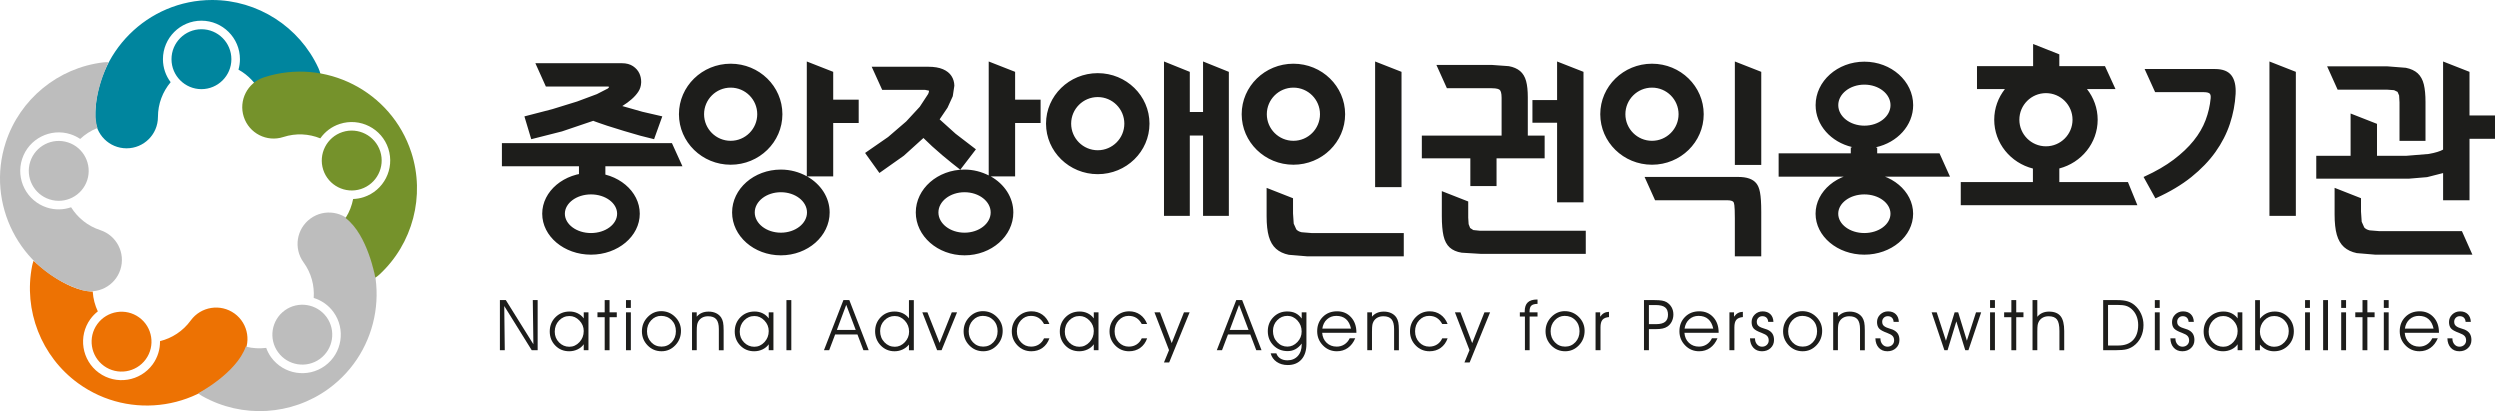 <?xml version="1.0" encoding="UTF-8"?>
<svg id="Layer_1" xmlns="http://www.w3.org/2000/svg" version="1.1" viewBox="0 0 412.768 67.88">
  <!-- Generator: Adobe Illustrator 29.0.0, SVG Export Plug-In . SVG Version: 2.1.0 Build 186)  -->
  <defs>
    <style>
      .st0 {
        fill: #bdbdbd;
      }

      .st1 {
        fill: #1d1d1b;
      }

      .st2 {
        fill: #ed7203;
      }

      .st3 {
        fill: #00859e;
      }

      .st4 {
        fill: #75922b;
      }
    </style>
  </defs>
  <g>
    <path class="st2" d="M38.725,51.767c-2.319-1.676-5.556-1.165-7.242,1.153-1.281,1.762-3.095,2.916-5.063,3.405.018,1.327-.368,2.668-1.205,3.825-2.063,2.832-6.043,3.463-8.882,1.406-2.836-2.063-3.466-6.046-1.406-8.882.359-.487.77-.907,1.223-1.263-.465-.998-.758-2.078-.831-3.186-.003-.03.021-.085-.006-.085-4.634-.094-9.767-5.091-9.767-5.091-.101.262-.177.539-.237.818-1.47,7.376,1.509,14.996,7.589,19.411,8.618,6.259,20.716,4.342,26.973-4.272,1.68-2.315,1.168-5.553-1.144-7.239ZM17.162,60.415c2.207,1.597,5.307,1.107,6.908-1.099,1.604-2.206,1.111-5.304-1.092-6.904-2.207-1.607-5.304-1.114-6.908,1.089-1.604,2.209-1.117,5.307,1.092,6.913Z"/>
    <path class="st3" d="M33.256,4.826c-2.723,0-4.941,2.218-4.941,4.948s2.218,4.945,4.941,4.945,4.948-2.218,4.948-4.945-2.215-4.948-4.948-4.948ZM52.573,11.241C49.427,4.415,42.541,0,35.024,0,24.377,0,15.717,8.663,15.717,19.31c0,2.863,2.319,5.179,5.182,5.179s5.179-2.316,5.179-5.179c0-2.184.791-4.184,2.097-5.739-.797-1.059-1.272-2.371-1.272-3.798,0-3.505,2.851-6.357,6.354-6.357s6.36,2.852,6.36,6.357c0,.6-.088,1.178-.243,1.726,1.634.907,2.979,2.318,3.785,4.078,1.196,2.599,4.275,3.736,6.874,2.537,2.599-1.199,3.737-4.272,2.541-6.874Z"/>
    <path class="st0" d="M16.551,37.991c-2.079-.675-3.734-2.045-4.811-3.77-1.254.435-2.65.48-4.004.042-3.338-1.086-5.17-4.68-4.084-8.015,1.084-3.335,4.677-5.164,8.009-4.08.572.188,1.101.453,1.579.773.807-.751,1.741-1.366,2.772-1.777.027-.009.088-.003.082-.03-1.345-4.437,1.826-10.863,1.826-10.863-.283-.015-.569-.003-.858.027-7.464.882-13.794,6.071-16.116,13.215-3.29,10.127,2.273,21.045,12.4,24.335,2.721.879,5.645-.609,6.527-3.329.886-2.721-.603-5.642-3.323-6.527ZM4.994,26.686c-.843,2.593.584,5.389,3.177,6.229,2.589.843,5.389-.581,6.232-3.174.84-2.589-.584-5.392-3.174-6.229-2.599-.846-5.389.578-6.235,3.174Z"/>
    <path class="st0" d="M52.82,59.259c2.209-1.607,2.696-4.702,1.098-6.911-1.606-2.203-4.704-2.696-6.91-1.093-2.203,1.604-2.699,4.699-1.093,6.905,1.6,2.209,4.698,2.702,6.905,1.099ZM58.501,37.23c-1.68-2.315-4.92-2.83-7.233-1.15-2.318,1.685-2.833,4.923-1.147,7.242,1.284,1.762,1.816,3.846,1.673,5.87,1.269.393,2.429,1.171,3.265,2.328,2.06,2.833,1.427,6.819-1.406,8.879-2.839,2.063-6.822,1.431-8.885-1.406-.353-.49-.624-1.013-.815-1.555-1.099.134-2.215.082-3.29-.192-.03-.009-.076-.049-.085-.021-1.521,4.378-7.86,7.717-7.86,7.717.216.173.454.334.709.475,6.558,3.682,14.722,3.201,20.805-1.217,8.615-6.259,10.529-18.358,4.269-26.97Z"/>
    <path class="st4" d="M59.6,31.208c2.592-.843,4.017-3.636,3.177-6.229-.846-2.596-3.643-4.019-6.232-3.177-2.596.843-4.017,3.64-3.177,6.232.843,2.596,3.64,4.017,6.232,3.174ZM67.91,25.162c-3.29-10.121-14.207-15.683-24.332-12.391-2.72.882-4.211,3.807-3.326,6.527.882,2.721,3.809,4.211,6.53,3.323,2.076-.672,4.221-.538,6.102.222.764-1.083,1.865-1.944,3.222-2.382,3.332-1.086,6.929.749,8.012,4.081,1.08,3.335-.748,6.932-4.083,8.012-.575.188-1.153.28-1.731.304-.21,1.08-.605,2.121-1.202,3.064-.015.024-.064.055-.045.073,3.694,2.803,4.908,9.859,4.908,9.859.237-.152.462-.329.678-.523,5.523-5.103,7.589-13.018,5.268-20.169Z"/>
  </g>
  <g>
    <path class="st1" d="M88.066,56.836l-.098-7.288h.803v8.277h-.977l-4.537-7.3.085,7.3h-.804v-8.277h.979l4.547,7.288Z"/>
    <path class="st1" d="M96.378,56.842c-.25.361-.59.642-1.017.846-.427.205-.888.307-1.381.307-.919,0-1.684-.313-2.296-.942-.612-.628-.917-1.402-.917-2.323,0-.937.312-1.721.937-2.351.625-.63,1.407-.945,2.345-.945.482,0,.924.097,1.327.292.403.195.737.476,1.003.843v-1.001h.779v6.256h-.779v-.983ZM96.378,54.661c0-.663-.237-1.245-.713-1.741-.475-.494-1.022-.742-1.642-.742-.672,0-1.246.248-1.719.742-.473.496-.71,1.111-.71,1.844,0,.698.236,1.287.707,1.768.471.48,1.038.721,1.699.721.638,0,1.194-.253,1.667-.761.473-.507.71-1.117.71-1.832Z"/>
    <path class="st1" d="M99.839,57.825v-5.453h-1.193v-.804h1.193v-2.021h.803v2.021h1.193v.804h-1.193v5.453h-.803Z"/>
    <path class="st1" d="M104.158,50.839h-.803v-1.291h.803v1.291ZM103.355,57.825v-6.256h.803v6.256h-.803Z"/>
    <path class="st1" d="M105.985,54.702c0-.916.314-1.699.943-2.351.629-.651,1.374-.977,2.233-.977.906,0,1.678.32,2.316.96.638.639.958,1.403.958,2.288,0,.931-.312,1.727-.938,2.384-.625.66-1.383.989-2.273.989-.906,0-1.672-.322-2.3-.967-.626-.646-.94-1.421-.94-2.327ZM106.825,54.694c0,.718.229,1.32.687,1.806.459.485,1.029.729,1.712.729.671,0,1.234-.244,1.689-.729.455-.485.682-1.091.682-1.818,0-.737-.23-1.342-.69-1.817-.461-.475-1.046-.712-1.755-.712-.637,0-1.184.243-1.64.732-.457.488-.685,1.091-.685,1.809Z"/>
    <path class="st1" d="M114.255,51.569h.779v.714c.247-.285.531-.495.855-.631.324-.136.694-.204,1.111-.204.458,0,.866.085,1.224.256.358.17.641.415.85.733.143.224.247.487.309.789.062.301.094.745.094,1.332v3.268h-.791v-3.502c0-.739-.141-1.275-.423-1.608-.282-.333-.733-.501-1.354-.501-.364,0-.683.073-.957.219-.274.146-.492.356-.65.628-.099.17-.167.364-.207.583-.04.217-.06.598-.06,1.139v3.041h-.779v-6.256Z"/>
    <path class="st1" d="M126.922,56.842c-.251.361-.59.642-1.017.846-.427.205-.888.307-1.382.307-.919,0-1.684-.313-2.296-.942-.611-.628-.917-1.402-.917-2.323,0-.937.312-1.721.937-2.351.625-.63,1.406-.945,2.344-.945.482,0,.925.097,1.327.292.402.195.736.476,1.003.843v-1.001h.779v6.256h-.779v-.983ZM126.922,54.661c0-.663-.238-1.245-.713-1.741-.476-.494-1.022-.742-1.642-.742-.673,0-1.246.248-1.719.742-.473.496-.71,1.111-.71,1.844,0,.698.236,1.287.706,1.768.472.48,1.038.721,1.7.721.638,0,1.194-.253,1.667-.761.473-.507.71-1.117.71-1.832Z"/>
    <path class="st1" d="M129.847,57.825v-8.277h.804v8.277h-.804Z"/>
    <path class="st1" d="M136.9,57.825h-.86l3.212-8.277h.977l3.199,8.277h-.87l-.988-2.604h-3.682l-.988,2.604ZM141.287,54.478l-1.568-4.15-1.545,4.15h3.114Z"/>
    <path class="st1" d="M150.075,52.56v-3.011h.804v8.277h-.804v-.937c-.281.348-.63.621-1.048.815-.417.195-.859.292-1.327.292-.904,0-1.664-.319-2.284-.956-.618-.637-.928-1.419-.928-2.344,0-.917.306-1.69.917-2.319.611-.628,1.376-.942,2.295-.942.494,0,.943.096,1.347.286.404.192.747.472,1.028.838ZM150.098,54.764c0-.715-.236-1.324-.71-1.829-.473-.505-1.029-.757-1.667-.757-.661,0-1.227.24-1.698.721-.472.48-.707,1.068-.707,1.762,0,.733.236,1.348.709,1.847.473.496,1.045.746,1.718.746.619,0,1.167-.249,1.642-.746.475-.499.713-1.081.713-1.744Z"/>
    <path class="st1" d="M155.459,57.825h-.73l-2.447-6.256h.844l2.005,5.045,2.015-5.045h.869l-2.556,6.256Z"/>
    <path class="st1" d="M159.1,54.702c0-.916.315-1.699.944-2.351.628-.651,1.373-.977,2.234-.977.905,0,1.677.32,2.315.96.639.639.958,1.403.958,2.288,0,.931-.313,1.727-.937,2.384-.625.66-1.383.989-2.274.989-.905,0-1.672-.322-2.299-.967-.627-.646-.941-1.421-.941-2.327ZM159.94,54.694c0,.718.229,1.32.688,1.806.458.485,1.029.729,1.711.729.671,0,1.234-.244,1.689-.729.455-.485.683-1.091.683-1.818,0-.737-.23-1.342-.691-1.817-.46-.475-1.045-.712-1.754-.712-.637,0-1.183.243-1.641.732-.456.488-.685,1.091-.685,1.809Z"/>
    <path class="st1" d="M172.373,53.492c-.247-.457-.547-.793-.901-1.01-.354-.219-.776-.329-1.265-.329-.645,0-1.192.245-1.64.733s-.673,1.092-.673,1.813.225,1.321.676,1.805c.451.482,1.008.724,1.671.724.485,0,.913-.119,1.284-.358.371-.239.654-.573.848-1.005h.888c-.243.679-.624,1.202-1.143,1.573-.52.371-1.131.557-1.836.557-.906,0-1.67-.321-2.293-.963-.624-.642-.935-1.416-.935-2.32,0-.925.315-1.708.946-2.351.631-.642,1.399-.963,2.305-.963.678,0,1.276.183,1.793.549.517.367.905.881,1.163,1.544h-.888Z"/>
    <path class="st1" d="M180.594,56.842c-.251.361-.589.642-1.017.846-.427.205-.888.307-1.382.307-.919,0-1.684-.313-2.296-.942-.61-.628-.916-1.402-.916-2.323,0-.937.311-1.721.936-2.351.625-.63,1.406-.945,2.344-.945.482,0,.926.097,1.328.292.402.195.736.476,1.002.843v-1.001h.779v6.256h-.779v-.983ZM180.594,54.661c0-.663-.237-1.245-.712-1.741-.476-.494-1.022-.742-1.642-.742-.674,0-1.246.248-1.72.742-.474.496-.71,1.111-.71,1.844,0,.698.236,1.287.707,1.768.472.48,1.037.721,1.699.721.639,0,1.194-.253,1.668-.761.473-.507.709-1.117.709-1.832Z"/>
    <path class="st1" d="M188.51,53.492c-.246-.457-.546-.793-.9-1.01-.354-.219-.776-.329-1.265-.329-.644,0-1.191.245-1.641.733-.449.488-.674,1.092-.674,1.813s.227,1.321.677,1.805c.451.482,1.008.724,1.671.724.485,0,.914-.119,1.285-.358.371-.239.653-.573.847-1.005h.889c-.243.679-.623,1.202-1.143,1.573-.519.371-1.132.557-1.836.557-.906,0-1.671-.321-2.294-.963-.623-.642-.935-1.416-.935-2.32,0-.925.315-1.708.946-2.351.632-.642,1.4-.963,2.306-.963.679,0,1.276.183,1.794.549.517.367.904.881,1.162,1.544h-.889Z"/>
    <path class="st1" d="M190.609,51.569h.916l1.933,5.079,2.024-5.079h.933l-3.377,8.277h-.859l.836-2.036-2.405-6.241Z"/>
    <path class="st1" d="M201.761,57.825h-.861l3.213-8.277h.977l3.198,8.277h-.868l-.989-2.604h-3.682l-.987,2.604ZM206.147,54.478l-1.568-4.15-1.545,4.15h3.113Z"/>
    <path class="st1" d="M210.735,58.336c.122.365.341.648.66.852.319.203.706.304,1.163.304.713,0,1.285-.237,1.716-.709.433-.475.646-1.104.646-1.895v-.166c-.304.413-.649.724-1.036.934-.388.21-.813.315-1.281.315-.941,0-1.724-.313-2.346-.941-.624-.628-.934-1.411-.934-2.348,0-.921.308-1.695.922-2.32.615-.625,1.377-.939,2.284-.939.528,0,.984.094,1.369.283.387.19.725.485,1.022.885v-1.022h.78v5.228c0,1.089-.273,1.941-.822,2.555-.548.613-1.305.92-2.268.92-.709,0-1.319-.177-1.828-.526-.508-.352-.836-.822-.984-1.409h.937ZM210.176,54.648c0,.733.232,1.347.698,1.839.464.495,1.025.741,1.683.741.619,0,1.167-.248,1.642-.743.475-.496.712-1.079.712-1.747,0-.715-.234-1.324-.701-1.829-.467-.505-1.018-.758-1.652-.758-.652,0-1.214.24-1.682.721-.467.481-.699,1.071-.699,1.774Z"/>
    <path class="st1" d="M223.949,54.953h-5.647c.05.679.297,1.229.739,1.648.444.418.998.628,1.662.628.47,0,.893-.122,1.269-.364.376-.242.666-.58.87-1.012h.913c-.288.689-.692,1.219-1.214,1.588-.522.37-1.126.554-1.812.554-.91,0-1.68-.324-2.309-.971-.63-.648-.944-1.427-.944-2.337,0-.949.309-1.736.923-2.358.616-.621,1.404-.931,2.363-.931.94,0,1.707.324,2.299.971.593.648.89,1.488.89,2.526v.058ZM223.061,54.259c-.151-.698-.43-1.223-.835-1.576-.406-.353-.935-.529-1.587-.529-.607,0-1.12.188-1.541.569-.42.379-.679.892-.773,1.537h4.736Z"/>
    <path class="st1" d="M225.745,51.569h.778v.714c.247-.285.531-.495.855-.631.324-.136.693-.204,1.11-.204.458,0,.866.085,1.224.256.359.17.642.415.851.733.143.224.246.487.309.789.062.301.095.745.095,1.332v3.268h-.791v-3.502c0-.739-.142-1.275-.424-1.608-.282-.333-.732-.501-1.353-.501-.363,0-.684.073-.957.219-.275.146-.491.356-.651.628-.099.17-.167.364-.207.583-.039.217-.059.598-.059,1.139v3.041h-.778v-6.256Z"/>
    <path class="st1" d="M238.119,53.492c-.246-.457-.546-.793-.9-1.01-.354-.219-.776-.329-1.265-.329-.646,0-1.191.245-1.641.733-.448.488-.674,1.092-.674,1.813s.226,1.321.677,1.805c.451.482,1.008.724,1.671.724.485,0,.913-.119,1.286-.358.371-.239.652-.573.846-1.005h.889c-.242.679-.624,1.202-1.142,1.573-.52.371-1.131.557-1.837.557-.905,0-1.669-.321-2.293-.963-.623-.642-.936-1.416-.936-2.32,0-.925.315-1.708.946-2.351.632-.642,1.4-.963,2.306-.963.678,0,1.276.183,1.793.549.518.367.905.881,1.163,1.544h-.889Z"/>
    <path class="st1" d="M240.219,51.569h.916l1.934,5.079,2.023-5.079h.933l-3.378,8.277h-.857l.835-2.036-2.405-6.241Z"/>
    <path class="st1" d="M252.555,57.825h-.779v-5.562h-.84v-.694h.806v-.17c0-.663.167-1.153.502-1.47.335-.319.848-.477,1.539-.477h.075v.718c-.48.007-.818.103-1.017.288-.198.184-.297.497-.297.941v.17h1.314v.694h-1.303v5.562Z"/>
    <path class="st1" d="M255.18,54.702c0-.916.314-1.699.944-2.351.629-.651,1.373-.977,2.233-.977.905,0,1.677.32,2.316.96.639.639.957,1.403.957,2.288,0,.931-.312,1.727-.937,2.384-.625.66-1.383.989-2.273.989-.905,0-1.672-.322-2.299-.967-.628-.646-.941-1.421-.941-2.327ZM256.02,54.694c0,.718.229,1.32.689,1.806.457.485,1.028.729,1.711.729.671,0,1.234-.244,1.689-.729.454-.485.682-1.091.682-1.818,0-.737-.23-1.342-.691-1.817-.459-.475-1.045-.712-1.754-.712-.638,0-1.184.243-1.641.732-.456.488-.686,1.091-.686,1.809Z"/>
    <path class="st1" d="M264.254,57.825h-.816v-6.256h.76v.721c.196-.274.411-.475.642-.602.233-.127.504-.196.814-.204l.006.864c-.502.045-.862.196-1.08.452-.218.257-.325.672-.325,1.249v3.776Z"/>
    <path class="st1" d="M271.431,49.548h1.759c.503,0,.908.027,1.211.079.303.053.556.139.756.256.364.221.643.505.839.855.194.351.292.746.292,1.185,0,.417-.089.802-.264,1.157-.176.354-.421.636-.736.844-.221.147-.482.254-.788.319-.304.067-.693.1-1.167.1h-1.086v3.481h-.815v-8.277ZM272.246,50.364v3.153h1.198c.667,0,1.16-.128,1.477-.38.318-.254.477-.645.477-1.176,0-.552-.16-.957-.479-1.212-.319-.256-.834-.384-1.543-.384h-1.13Z"/>
    <path class="st1" d="M283.759,54.953h-5.647c.049.679.295,1.229.739,1.648.442.418.996.628,1.661.628.471,0,.894-.122,1.27-.364.374-.242.665-.58.87-1.012h.913c-.289.689-.694,1.219-1.216,1.588-.521.37-1.125.554-1.812.554-.909,0-1.68-.324-2.31-.971-.628-.648-.943-1.427-.943-2.337,0-.949.308-1.736.924-2.358.616-.621,1.402-.931,2.361-.931.94,0,1.707.324,2.301.971.593.648.89,1.488.89,2.526v.058ZM282.87,54.259c-.152-.698-.431-1.223-.837-1.576-.404-.353-.934-.529-1.585-.529-.607,0-1.121.188-1.541.569-.422.379-.679.892-.773,1.537h4.736Z"/>
    <path class="st1" d="M286.357,57.825h-.815v-6.256h.759v.721c.196-.274.411-.475.644-.602.231-.127.504-.196.812-.204l.006.864c-.502.045-.862.196-1.08.452-.216.257-.325.672-.325,1.249v3.776Z"/>
    <path class="st1" d="M288.937,55.866h.827v.023c0,.391.111.713.335.969.224.256.501.384.831.384.314,0,.576-.099.785-.295.208-.198.313-.446.313-.746s-.084-.54-.25-.721c-.164-.182-.464-.353-.899-.513-.691-.248-1.145-.501-1.356-.757-.213-.259-.318-.604-.318-1.038,0-.49.177-.905.531-1.248.355-.342.785-.513,1.29-.513.534,0,.96.152,1.275.457.314.304.483.727.506,1.272h-.863c-.02-.297-.113-.528-.282-.691-.169-.164-.398-.246-.69-.246-.262,0-.479.088-.654.265-.174.176-.26.397-.26.66,0,.185.034.342.107.47.071.126.19.242.357.345.152.094.373.185.662.272.291.087.485.15.583.193.391.167.679.389.861.665.183.277.276.63.276,1.058,0,.538-.188.984-.562,1.336-.376.353-.851.529-1.428.529-.587,0-1.059-.191-1.415-.577-.357-.385-.544-.902-.562-1.553Z"/>
    <path class="st1" d="M294.401,54.702c0-.916.315-1.699.943-2.351.63-.651,1.374-.977,2.233-.977.907,0,1.679.32,2.317.96.638.639.957,1.403.957,2.288,0,.931-.312,1.727-.937,2.384-.625.66-1.383.989-2.275.989-.905,0-1.672-.322-2.299-.967-.627-.646-.94-1.421-.94-2.327ZM295.241,54.694c0,.718.23,1.32.687,1.806.46.485,1.03.729,1.712.729.671,0,1.234-.244,1.69-.729.454-.485.683-1.091.683-1.818,0-.737-.229-1.342-.69-1.817-.461-.475-1.046-.712-1.755-.712-.637,0-1.184.243-1.642.732-.456.488-.685,1.091-.685,1.809Z"/>
    <path class="st1" d="M302.672,51.569h.779v.714c.245-.285.531-.495.855-.631.322-.136.693-.204,1.11-.204.458,0,.866.085,1.224.256.358.17.642.415.851.733.143.224.246.487.309.789.062.301.095.745.095,1.332v3.268h-.792v-3.502c0-.739-.142-1.275-.423-1.608-.283-.333-.734-.501-1.355-.501-.363,0-.682.073-.957.219-.273.146-.49.356-.649.628-.099.17-.168.364-.207.583-.04.217-.06.598-.06,1.139v3.041h-.779v-6.256Z"/>
    <path class="st1" d="M309.643,55.866h.827v.023c0,.391.113.713.337.969.224.256.5.384.829.384.314,0,.576-.099.785-.295.208-.198.313-.446.313-.746s-.083-.54-.248-.721c-.166-.182-.466-.353-.899-.513-.694-.248-1.145-.501-1.358-.757-.212-.259-.318-.604-.318-1.038,0-.49.178-.905.532-1.248.354-.342.784-.513,1.289-.513.535,0,.96.152,1.274.457.315.304.484.727.507,1.272h-.864c-.018-.297-.112-.528-.281-.691-.169-.164-.398-.246-.69-.246-.261,0-.479.088-.653.265-.175.176-.262.397-.262.66,0,.185.037.342.108.47.071.126.191.242.357.345.152.094.373.185.663.272.289.087.484.15.583.193.39.167.677.389.861.665.184.277.275.63.275,1.058,0,.538-.187.984-.563,1.336-.374.353-.85.529-1.427.529-.587,0-1.059-.191-1.415-.577-.356-.385-.545-.902-.563-1.553Z"/>
    <path class="st1" d="M324.744,56.255l1.511-4.686h.851l-2.105,6.256h-.523l-1.471-4.765-1.45,4.765h-.523l-2.105-6.256h.836l1.526,4.686,1.435-4.686h.585l1.436,4.686Z"/>
    <path class="st1" d="M329.377,50.839h-.803v-1.291h.803v1.291ZM328.574,57.825v-6.256h.803v6.256h-.803Z"/>
    <path class="st1" d="M332.092,57.825v-5.453h-1.193v-.804h1.193v-2.021h.803v2.021h1.193v.804h-1.193v5.453h-.803Z"/>
    <path class="st1" d="M335.584,49.548h.791v2.757c.23-.284.508-.499.832-.642.324-.143.686-.216,1.088-.216.879,0,1.519.251,1.92.753.401.502.602,1.318.602,2.447v3.178h-.791v-3.189c0-.907-.137-1.537-.409-1.89-.272-.356-.729-.533-1.368-.533-.363,0-.683.073-.957.219-.275.146-.491.356-.651.628-.097.17-.167.364-.207.583-.039.217-.059.598-.059,1.139v3.041h-.791v-8.277Z"/>
    <path class="st1" d="M347.249,49.548h2.356c.649,0,1.194.064,1.636.193.442.129.832.336,1.17.619.475.399.841.886,1.102,1.461.262.577.393,1.193.393,1.848,0,.732-.143,1.398-.432,1.998-.287.601-.695,1.091-1.224,1.47-.348.247-.726.423-1.132.529-.406.105-1.031.158-1.877.158h-1.993v-8.277ZM348.052,50.34v6.707h1.69c1.055,0,1.865-.295,2.435-.887.569-.59.853-1.429.853-2.512,0-.542-.096-1.042-.289-1.5-.193-.459-.47-.843-.831-1.153-.269-.236-.57-.403-.905-.503-.333-.1-.818-.15-1.456-.15h-1.497Z"/>
    <path class="st1" d="M356.583,50.839h-.804v-1.291h.804v1.291ZM355.779,57.825v-6.256h.804v6.256h-.804Z"/>
    <path class="st1" d="M358.35,55.866h.827v.023c0,.391.111.713.335.969.224.256.501.384.831.384.314,0,.576-.099.785-.295.208-.198.313-.446.313-.746s-.084-.54-.25-.721c-.164-.182-.464-.353-.899-.513-.692-.248-1.145-.501-1.356-.757-.214-.259-.318-.604-.318-1.038,0-.49.177-.905.531-1.248.355-.342.785-.513,1.29-.513.534,0,.96.152,1.274.457.315.304.484.727.507,1.272h-.864c-.019-.297-.112-.528-.281-.691-.169-.164-.398-.246-.69-.246-.262,0-.479.088-.654.265-.174.176-.261.397-.261.66,0,.185.035.342.108.47.071.126.19.242.357.345.152.094.373.185.662.272.29.087.485.15.583.193.391.167.678.389.86.665.184.277.277.63.277,1.058,0,.538-.188.984-.562,1.336-.376.353-.851.529-1.428.529-.587,0-1.059-.191-1.415-.577-.357-.385-.545-.902-.563-1.553Z"/>
    <path class="st1" d="M369.45,56.842c-.251.361-.591.642-1.017.846-.428.205-.889.307-1.381.307-.92,0-1.685-.313-2.297-.942-.611-.628-.917-1.402-.917-2.323,0-.937.311-1.721.937-2.351.625-.63,1.405-.945,2.345-.945.481,0,.923.097,1.326.292.403.195.736.476,1.003.843v-1.001h.779v6.256h-.779v-.983ZM369.45,54.661c0-.663-.237-1.245-.712-1.741-.477-.494-1.022-.742-1.644-.742-.673,0-1.244.248-1.718.742-.473.496-.71,1.111-.71,1.844,0,.698.235,1.287.707,1.768.47.48,1.038.721,1.698.721.639,0,1.194-.253,1.667-.761.474-.507.711-1.117.711-1.832Z"/>
    <path class="st1" d="M373.131,49.548v3.074c.336-.405.706-.705,1.107-.898.401-.192.851-.289,1.348-.289.88,0,1.622.316,2.23.95.609.634.913,1.404.913,2.311,0,.937-.31,1.721-.933,2.354-.621.63-1.401.946-2.342.946-.462,0-.885-.091-1.271-.275-.385-.184-.736-.461-1.054-.832v.937h-.791v-8.277h.791ZM373.131,54.764c0,.668.235,1.25.707,1.746.472.495,1.015.743,1.63.743.671,0,1.241-.249,1.715-.746.472-.499.707-1.114.707-1.847,0-.694-.235-1.281-.706-1.762-.47-.481-1.033-.721-1.688-.721s-1.213.251-1.674.751c-.461.502-.69,1.114-.69,1.835Z"/>
    <path class="st1" d="M381.386,50.839h-.803v-1.291h.803v1.291ZM380.583,57.825v-6.256h.803v6.256h-.803Z"/>
    <path class="st1" d="M383.566,57.825v-8.277h.804v8.277h-.804Z"/>
    <path class="st1" d="M387.352,50.839h-.803v-1.291h.803v1.291ZM386.549,57.825v-6.256h.803v6.256h-.803Z"/>
    <path class="st1" d="M390.067,57.825v-5.453h-1.192v-.804h1.192v-2.021h.804v2.021h1.192v.804h-1.192v5.453h-.804Z"/>
    <path class="st1" d="M394.387,50.839h-.803v-1.291h.803v1.291ZM393.584,57.825v-6.256h.803v6.256h-.803Z"/>
    <path class="st1" d="M402.689,54.953h-5.647c.05.679.296,1.229.739,1.648.444.418.998.628,1.661.628.471,0,.894-.122,1.269-.364.376-.242.667-.58.871-1.012h.912c-.287.689-.692,1.219-1.214,1.588s-1.126.554-1.811.554c-.91,0-1.68-.324-2.31-.971-.631-.648-.945-1.427-.945-2.337,0-.949.309-1.736.924-2.358.616-.621,1.404-.931,2.362-.931.94,0,1.707.324,2.299.971.594.648.891,1.488.891,2.526v.058ZM401.8,54.259c-.152-.698-.431-1.223-.835-1.576-.406-.353-.935-.529-1.587-.529-.607,0-1.12.188-1.542.569-.42.379-.678.892-.772,1.537h4.736Z"/>
    <path class="st1" d="M404.082,55.866h.828v.023c0,.391.11.713.334.969.224.256.501.384.831.384.314,0,.576-.099.785-.295.208-.198.313-.446.313-.746s-.084-.54-.248-.721c-.166-.182-.466-.353-.9-.513-.692-.248-1.146-.501-1.357-.757-.213-.259-.318-.604-.318-1.038,0-.49.177-.905.532-1.248.354-.342.784-.513,1.289-.513.534,0,.96.152,1.275.457.314.304.483.727.507,1.272h-.864c-.02-.297-.113-.528-.282-.691-.169-.164-.398-.246-.69-.246-.262,0-.479.088-.652.265-.176.176-.262.397-.262.66,0,.185.034.342.107.47.071.126.19.242.357.345.152.094.373.185.662.272.291.087.485.15.583.193.391.167.679.389.862.665.183.277.275.63.275,1.058,0,.538-.188.984-.562,1.336-.376.353-.851.529-1.428.529-.587,0-1.059-.191-1.415-.577-.357-.385-.544-.902-.562-1.553Z"/>
  </g>
  <path class="st1" d="M167.603,11.861l-4.36-1.71v18.811c-1.181-.597-2.532-.965-3.989-.965-4.44,0-8.052,3.174-8.052,7.078s3.612,7.081,8.052,7.081,8.055-3.177,8.055-7.081c0-2.501-1.491-4.689-3.725-5.949h4.019v-8.821h4.208v-3.853h-4.208v-4.592ZM159.253,38.417c-2.377,0-4.312-1.5-4.312-3.341s1.935-3.338,4.312-3.338,4.315,1.497,4.315,3.338-1.936,3.341-4.315,3.341ZM153.919,24.173l1.652,1.448,1.549,1.275,1.433,1.129.116-.161,2.462-3.21-3.359-2.575s-2.416-2.179-2.632-2.373c.173-.255,1.302-1.923,1.302-1.923l.867-1.893s.262-1.74.262-1.74c-.012-.59-.17-1.126-.472-1.595-.301-.472-.776-.852-1.409-1.126-.624-.27-1.445-.408-2.437-.408h-9.33l1.734,3.819h7.087l.624.125c.021.018.049.161-.122.551-.003,0-1.385,2.112-1.385,2.112l-2.24,2.425-2.988,2.568-3.795,2.629.106.167,2.252,3.143,4.035-2.851s2.595-2.346,3.234-2.924c.225.213,1.452,1.388,1.452,1.388ZM257.087,33.406h4.361V11.861l-4.361-1.71v6.369h-4.071v3.749h4.071v13.137ZM181.248,12.078c-4.717,0-8.542,3.733-8.542,8.337s3.825,8.341,8.542,8.341,8.541-3.733,8.541-8.341-3.825-8.337-8.541-8.337ZM181.248,24.806c-2.426,0-4.392-1.966-4.392-4.391s1.966-4.388,4.392-4.388,4.388,1.966,4.388,4.388-1.963,4.391-4.388,4.391ZM394.166,14.807l1.117.082.572.28.256.594.066,1.156v6.338h4.291v-6.405c0-1.187-.092-2.167-.277-2.916-.188-.767-.526-1.384-1.007-1.829-.477-.441-1.139-.748-1.96-.913l-3.059-.24h-9.94l1.734,3.852h8.206ZM99.754,29.133h.198v-1.677h12.726l-1.734-3.819h-28.075v3.819h12.723v1.674h.088M100.354,14.615s-1.81.928-1.81.928l-3.262,1.217-4.114,1.269-4.582,1.187.055.195,1.071,3.572,5.075-1.287,5.176-1.753c-.137.003,2.294.819,2.294.819l2.787.867,2.684.782,2.273.572.052-.17,1.296-3.6-3.298-.761s-2.684-.764-3.305-.94c1.177-.736,2.093-1.524,2.638-2.361.289-.432.45-.934.475-1.491,0-.055.003-.109.003-.161,0-.49-.1-.949-.295-1.372-.216-.472-.569-.873-1.05-1.199-.487-.326-1.104-.49-1.841-.49h-14.284l1.732,3.849h10.212l.237.04c-.015.091-.088.192-.219.289ZM129.18,18.857c0-4.604-3.825-8.338-8.541-8.338s-8.541,3.734-8.541,8.338,3.825,8.34,8.541,8.34,8.541-3.733,8.541-8.34ZM120.638,23.248c-2.425,0-4.391-1.966-4.391-4.391s1.966-4.388,4.391-4.388,4.388,1.966,4.388,4.388-1.962,4.391-4.388,4.391ZM231.401,11.861l-4.36-1.71v20.744h4.36V11.861ZM137.569,11.861l-4.361-1.71v18.952c-1.242-.691-2.702-1.105-4.281-1.105-4.44,0-8.052,3.174-8.052,7.078s3.612,7.081,8.052,7.081,8.055-3.177,8.055-7.081c0-2.501-1.491-4.689-3.725-5.949h4.312v-8.821h4.208v-3.853h-4.208v-4.592ZM128.927,38.417c-2.376,0-4.312-1.5-4.312-3.341s1.935-3.338,4.312-3.338,4.315,1.497,4.315,3.338-1.935,3.341-4.315,3.341ZM287.006,29.215h-15.474l1.734,3.85h11.907c.517,0,.87.094,1.022.274.109.131.24.432.24,2.686v6.302h4.36v-7.321c0-3-.276-4.075-.824-4.75-.557-.691-1.555-1.041-2.967-1.041ZM365.733,11.396h-11.64l1.734,3.816h7.97c.639,0,.91.122,1.025.225.152.134.21.398.174.785-.113,1.223-.393,2.437-.837,3.615-.444,1.175-1.107,2.316-1.976,3.393-.867,1.08-1.975,2.13-3.289,3.122-1.32.998-2.931,1.932-4.783,2.778l-.192.088,1.954,3.533.164-.073c2.222-1.001,4.16-2.157,5.761-3.438,1.6-1.284,2.945-2.678,3.992-4.147,1.047-1.467,1.847-3.031,2.383-4.65.535-1.612.851-3.274.943-4.938.069-1.33-.158-2.355-.685-3.046-.536-.706-1.442-1.062-2.699-1.062ZM374.701,35.645h4.36V11.861l-4.36-1.71v25.494ZM309.938,25.319v-.956l-.195-.003v-.052c3.512-.773,6.135-3.581,6.135-6.947,0-3.959-3.614-7.178-8.055-7.178s-8.052,3.22-8.052,7.178c0,3.323,2.557,6.098,6.001,6.914v.058l-.194-.003v.989h-11.913v3.852h28.296l-1.734-3.852h-10.288ZM303.511,17.361c0-1.868,1.933-3.387,4.311-3.387s4.315,1.519,4.315,3.387-1.935,3.387-4.315,3.387-4.311-1.521-4.311-3.387ZM340.008,27.814c3.645-.952,6.332-4.19,6.332-8.048,0-1.908-.663-3.661-1.768-5.066h4.708l-1.735-3.783h-7.537v-1.944l-4.327-1.71v3.654h-9.266v3.783h4.613c-1.104,1.406-1.768,3.158-1.768,5.066,0,3.88,2.715,7.129,6.388,8.061v2.234h-11.913v3.816h29.16l-1.558-3.816h-11.329v-2.246ZM333.411,19.766c0-2.422,1.966-4.388,4.391-4.388s4.388,1.966,4.388,4.388-1.966,4.391-4.388,4.391-4.391-1.965-4.391-4.391ZM407.732,19.067v-7.206l-4.361-1.71v14.548c-.502.286-1.284.526-2.367.718l-3.648.301h-4.896v-5.27l-4.36-1.71v6.981h-5.669v3.782h15.267l3.034-.255s2.029-.518,2.641-.673v4.492h4.361v-10.148h4.208v-3.849h-4.208ZM392.849,38.163l-1.606-.131c-.377-.082-.673-.24-.883-.465l-.426-.956-.115-1.68v-2.206l-4.36-1.713v4.394c0,1.37.121,2.495.364,3.347.247.867.648,1.555,1.193,2.042.545.484,1.254.818,2.108.995l3.08.259h16.009l-1.731-3.886h-13.633ZM222.09,18.857c0-4.604-3.821-8.338-8.538-8.338s-8.542,3.734-8.542,8.338,3.822,8.34,8.542,8.34,8.538-3.733,8.538-8.34ZM209.161,18.857c0-2.422,1.966-4.388,4.391-4.388s4.388,1.966,4.388,4.388-1.966,4.391-4.388,4.391-4.391-1.966-4.391-4.391ZM214.912,38.347c-.378-.082-.676-.24-.883-.468l-.426-.956-.115-1.68v-2.511l-4.361-1.713v4.698c0,1.348.122,2.462.362,3.314.247.87.648,1.558,1.196,2.044.541.484,1.25.819,2.108.995l3.076.256h15.906v-3.85h-15.261l-1.603-.131ZM198.632,10.437v8.052h-2.187v-6.625l-4.261-1.716v25.497h4.261v-13.27h2.187v13.27h4.261V11.864l-4.261-1.716v.289ZM243.257,37.987l-.526-.341-.249-.639s-.067-1.059-.067-1.059v-2.681l-4.36-1.71v4.12c0,1.345.095,2.437.276,3.25.189.843.536,1.494,1.026,1.935.489.441,1.159.733,1.983.861l3.086.188h17.396v-3.816h-17.497l-1.068-.109ZM242.764,30.725h4.327v-4.582h7.942v-3.749h-2.781v-6.357c0-1.074-.094-1.965-.28-2.647-.188-.703-.526-1.263-.994-1.659-.469-.395-1.093-.666-1.856-.806l-2.836-.207h-9.126l1.734,3.849h7.392c.885,0,1.223.162,1.353.298.131.137.286.469.286,1.272v6.256h-13.17v3.749h8.009v4.582ZM286.437,27.228h4.36v-15.367l-4.36-1.71v17.077ZM281.294,18.857c0-4.604-3.822-8.338-8.538-8.338s-8.542,3.734-8.542,8.338,3.822,8.34,8.542,8.34,8.538-3.733,8.538-8.34ZM268.364,18.857c0-2.422,1.966-4.388,4.392-4.388s4.388,1.966,4.388,4.388-1.966,4.391-4.388,4.391-4.392-1.966-4.392-4.391ZM97.576,28.526c-4.44,0-8.052,3.032-8.052,6.76s3.612,6.761,8.052,6.761,8.055-3.032,8.055-6.761-3.612-6.76-8.055-6.76ZM97.576,38.477c-2.377,0-4.312-1.433-4.312-3.19s1.935-3.189,4.312-3.189,4.315,1.43,4.315,3.189-1.935,3.19-4.315,3.19ZM307.816,28.526c-4.439,0-8.052,3.032-8.052,6.76s3.612,6.761,8.052,6.761,8.055-3.032,8.055-6.761-3.615-6.76-8.055-6.76ZM307.816,38.477c-2.38,0-4.311-1.433-4.311-3.19s1.932-3.189,4.311-3.189,4.315,1.43,4.315,3.189-1.936,3.19-4.315,3.19Z"/>
</svg>